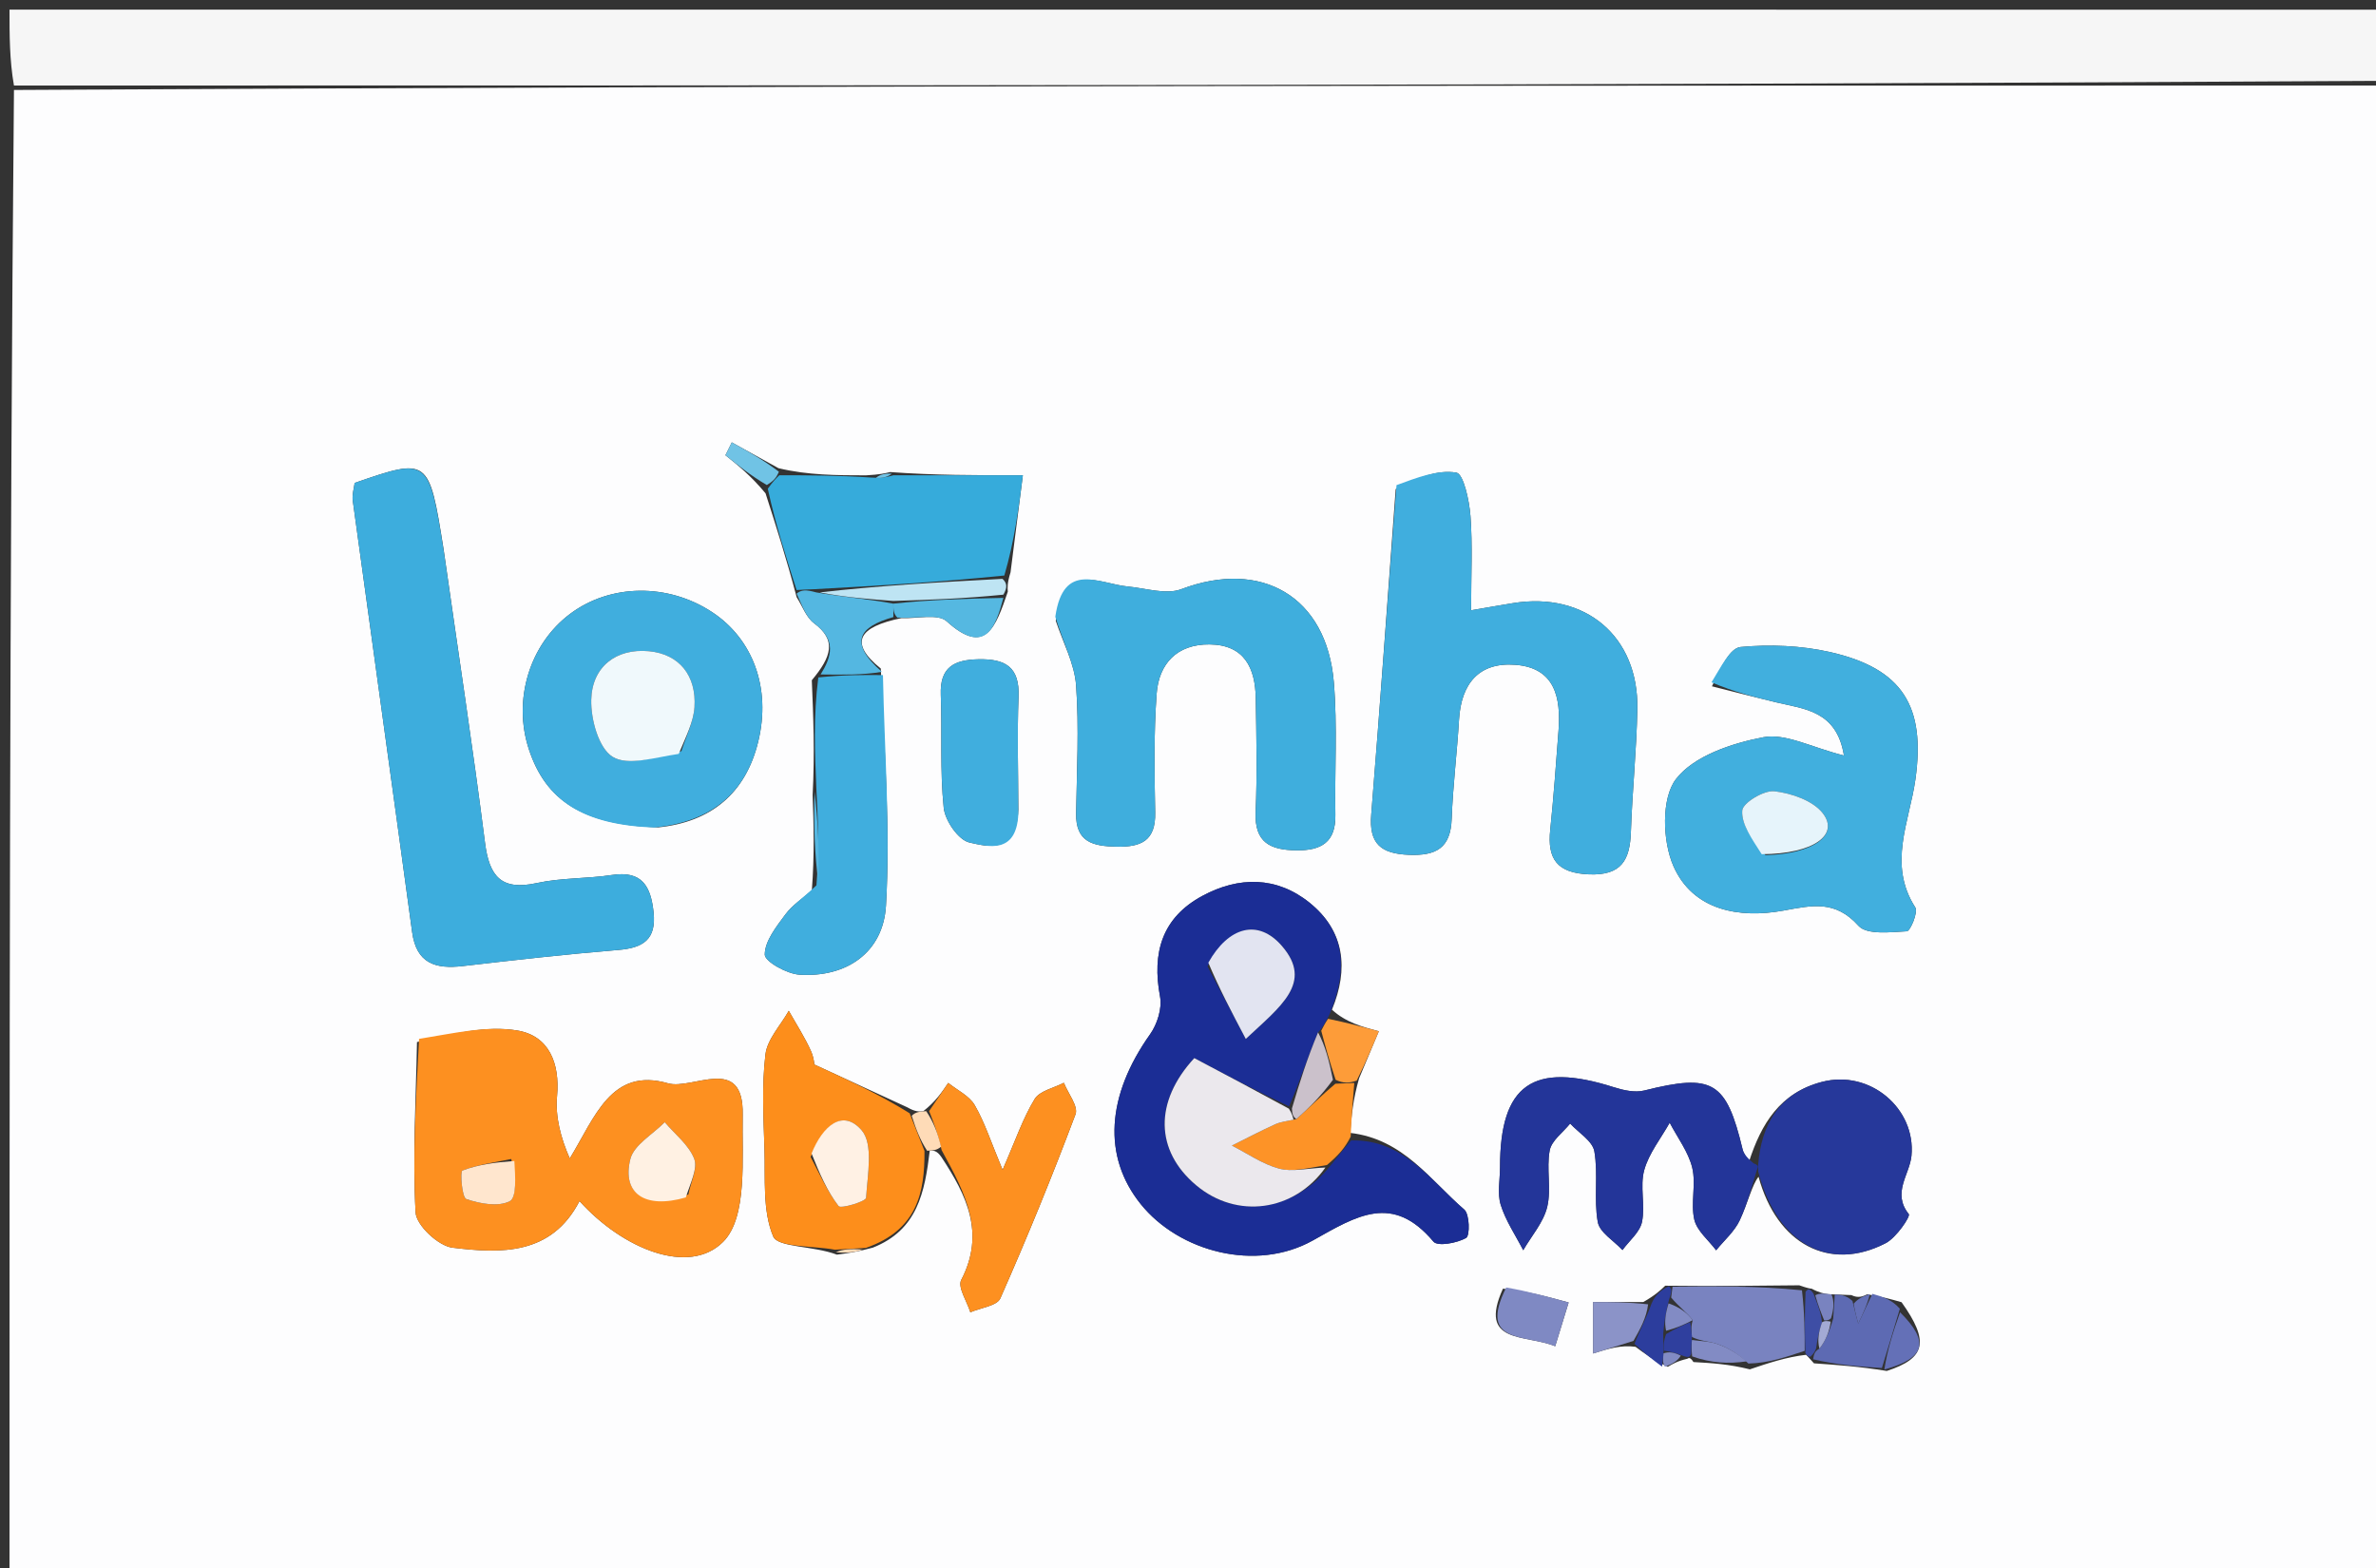 <svg version="1.1" id="Layer_1" xmlns="http://www.w3.org/2000/svg" xmlns:xlink="http://www.w3.org/1999/xlink" x="0px" y="0px"
	 width="100%" viewBox="0 0 250 165" enable-background="new 0 0 250 165" xml:space="preserve">
<rect x="0" y="0" width="250" height="165" fill="#333333" stroke="none"/>
<path fill="#FDFDFE" opacity="1" stroke="none" 
	d="
M251,9 
	C251,61.293 251,113.585 251,165.939 
	C167.772,165.939 84.544,165.939 1,165.939 
	C1,113.98 1,61.958 1.469,9.468 
	C84.958,9 167.979,9 251,9 
M177.535,142.982 
	C177.689,142.887 177.843,142.791 178.182,143.328 
	C180.031,143.432 181.879,143.536 184.115,144.095 
	C186.039,143.446 187.963,142.797 190.034,142.566 
	C190.034,142.566 190.355,142.873 190.863,143.463 
	C193.245,143.628 195.626,143.792 198.527,144.264 
	C202.608,142.935 203.042,141.177 200.082,137.033 
	C199.058,136.739 198.034,136.444 196.466,136.201 
	C195.996,136.419 195.527,136.637 194.801,136.283 
	C194.218,136.264 193.635,136.246 192.366,136.187 
	C191.914,136.12 191.461,136.053 190.616,135.606 
	C190.435,135.592 190.254,135.578 189.315,135.252 
	C184.87,135.302 180.426,135.353 175.214,135.295 
	C174.693,135.792 174.171,136.289 172.903,137.016 
	C171.174,137.016 169.445,137.016 167.623,137.016 
	C167.623,138.663 167.623,140.512 167.623,142.427 
	C169.244,141.921 170.557,141.512 172.092,141.724 
	C173.022,142.419 173.952,143.115 175.484,143.83 
	C175.987,143.528 176.49,143.226 177.535,142.982 
M106.04,62.268 
	C106.007,61.817 105.974,61.366 106.329,60.219 
	C106.757,56.849 107.185,53.478 107.624,50.014 
	C102.579,50.014 98.289,50.014 93.667,49.675 
	C93.116,49.809 92.565,49.942 91.105,50.021 
	C88.069,50.018 85.033,50.014 81.911,49.267 
	C80.274,48.361 78.636,47.456 76.999,46.55 
	C76.775,47.001 76.55,47.452 76.326,47.903 
	C77.666,48.978 79.006,50.053 80.549,51.911 
	C81.638,55.304 82.727,58.697 83.824,62.844 
	C84.421,63.772 84.823,64.961 85.652,65.58 
	C88.042,67.364 87.503,69.088 85.417,71.583 
	C85.576,75.376 85.736,79.17 85.505,83.659 
	C85.609,86.781 85.713,89.902 85.421,93.692 
	C84.481,94.524 83.373,95.232 82.642,96.219 
	C81.685,97.512 80.479,99.021 80.467,100.446 
	C80.461,101.175 82.786,102.479 84.12,102.565 
	C89.024,102.881 92.933,100.27 93.222,95.285 
	C93.69,87.237 93.065,79.125 92.676,70.351 
	C89.261,67.604 90.367,65.96 94.837,65.048 
	C96.463,65.121 98.681,64.539 99.61,65.38 
	C103.693,69.077 104.762,65.988 106.04,62.268 
M143.006,113.464 
	C143.697,111.815 144.389,110.167 145.08,108.518 
	C143.343,108.054 141.605,107.589 140.148,106.248 
	C141.924,101.948 141.502,97.975 137.774,94.979 
	C134.318,92.203 130.339,92.212 126.519,94.27 
	C122.274,96.557 121.188,100.25 122.059,104.875 
	C122.291,106.102 121.764,107.774 121.012,108.834 
	C116.427,115.295 115.994,121.688 120.022,126.702 
	C124.048,131.714 132.136,133.895 138.149,130.525 
	C142.761,127.94 146.521,125.535 150.827,130.658 
	C151.271,131.187 153.309,130.815 154.266,130.267 
	C154.675,130.033 154.638,127.771 154.07,127.283 
	C150.517,124.229 147.691,119.861 142.061,119.215 
	C142.206,117.463 142.351,115.712 143.006,113.464 
M97.143,116.932 
	C96.732,116.974 96.321,117.015 95.47,116.525 
	C92.515,115.163 89.56,113.802 85.63,111.992 
	C85.723,112.493 85.716,111.471 85.335,110.616 
	C84.678,109.144 83.787,107.777 82.994,106.366 
	C82.137,107.895 80.729,109.358 80.538,110.967 
	C80.148,114.238 80.33,117.59 80.437,120.904 
	C80.537,124.019 80.213,127.393 81.357,130.114 
	C81.847,131.28 85.581,131.083 88.058,132.025 
	C89.097,131.888 90.136,131.752 91.836,131.29 
	C96.531,129.434 97.301,125.483 97.829,121.08 
	C98.198,121.063 98.568,121.047 99.061,121.768 
	C101.686,125.755 103.699,129.768 101.139,134.688 
	C100.742,135.45 101.744,136.94 102.099,138.092 
	C103.184,137.618 104.902,137.422 105.255,136.624 
	C108.072,130.245 110.714,123.783 113.165,117.255 
	C113.478,116.421 112.381,115.058 111.938,113.941 
	C110.882,114.495 109.39,114.784 108.86,115.657 
	C107.619,117.698 106.841,120.019 105.491,123.104 
	C104.271,120.186 103.62,118.125 102.562,116.299 
	C101.989,115.31 100.725,114.722 99.773,113.953 
	C99.102,114.941 98.432,115.928 97.143,116.932 
M184.027,122.244 
	C183.798,121.811 183.467,121.402 183.355,120.94 
	C181.625,113.754 180.219,112.95 173.001,114.754 
	C172.014,115 170.799,114.724 169.782,114.4 
	C161.297,111.697 157.83,114.119 157.831,122.825 
	C157.831,124.154 157.527,125.577 157.904,126.789 
	C158.425,128.463 159.459,129.978 160.273,131.561 
	C161.148,130.047 162.407,128.626 162.798,126.996 
	C163.25,125.107 162.694,122.989 163.058,121.061 
	C163.255,120.019 164.459,119.167 165.209,118.23 
	C166.098,119.199 167.568,120.068 167.757,121.158 
	C168.176,123.583 167.684,126.166 168.114,128.587 
	C168.309,129.692 169.807,130.565 170.715,131.543 
	C171.431,130.56 172.552,129.659 172.771,128.576 
	C173.126,126.818 172.534,124.843 173.001,123.141 
	C173.489,121.363 174.757,119.8 175.684,118.143 
	C176.505,119.72 177.655,121.217 178.058,122.894 
	C178.474,124.623 177.872,126.594 178.271,128.331 
	C178.546,129.523 179.77,130.498 180.57,131.57 
	C181.418,130.522 182.506,129.586 183.06,128.4 
	C183.894,126.615 184.354,124.656 185.034,123.83 
	C186.955,130.913 192.475,133.88 198.41,130.82 
	C199.518,130.249 201.038,128.007 200.84,127.759 
	C199.047,125.519 200.933,123.612 201.123,121.619 
	C201.595,116.661 196.771,112.527 191.703,113.847 
	C187.266,115.003 185.319,118.268 184.027,122.244 
M146.853,51.465 
	C146.006,62.883 145.207,74.304 144.279,85.716 
	C144.029,88.796 145.301,89.836 148.243,89.953 
	C151.107,90.066 152.633,89.246 152.745,86.165 
	C152.87,82.685 153.311,79.217 153.516,75.739 
	C153.74,71.95 155.602,69.657 159.457,69.958 
	C163.632,70.283 164.246,73.434 163.985,76.896 
	C163.724,80.371 163.474,83.85 163.113,87.316 
	C162.79,90.409 163.848,91.871 167.187,92.008 
	C170.627,92.148 171.501,90.485 171.601,87.535 
	C171.748,83.219 172.2,78.911 172.279,74.595 
	C172.417,66.951 166.794,62.236 159.205,63.465 
	C157.83,63.688 156.459,63.933 154.787,64.22 
	C154.787,60.524 154.952,57.39 154.72,54.287 
	C154.598,52.662 153.986,49.859 153.236,49.734 
	C151.272,49.404 149.11,50.255 146.853,51.465 
M46.665,57.723 
	C45.136,48.153 45.102,48.127 37.314,50.818 
	C37.247,51.389 37.031,52.05 37.116,52.671 
	C39.185,67.807 41.31,82.936 43.363,98.074 
	C43.814,101.395 45.821,101.993 48.693,101.66 
	C54.138,101.028 59.587,100.415 65.049,99.965 
	C67.666,99.75 69.078,98.872 68.767,95.98 
	C68.475,93.264 67.561,91.594 64.398,92.073 
	C61.776,92.471 59.059,92.359 56.482,92.923 
	C52.732,93.744 51.482,92.22 51.033,88.684 
	C49.756,78.634 48.21,68.618 46.665,57.723 
M43.875,109.657 
	C43.763,115.635 43.403,121.626 43.728,127.58 
	C43.802,128.941 46.122,131.111 47.606,131.293 
	C52.726,131.92 58.026,132.096 60.974,126.388 
	C65.537,131.447 72.492,134.271 76.085,130.681 
	C78.675,128.093 78.059,121.898 78.144,117.299 
	C78.264,110.884 72.869,114.735 70.284,113.994 
	C64.303,112.279 62.607,117.559 59.95,121.905 
	C58.984,119.71 58.418,117.494 58.612,115.347 
	C58.931,111.83 57.728,108.982 54.426,108.438 
	C51.172,107.903 47.691,108.746 43.875,109.657 
M180.13,72.221 
	C182.372,72.783 184.609,73.362 186.856,73.9 
	C189.83,74.613 193.253,74.762 194.02,79.504 
	C190.592,78.646 187.873,77.131 185.53,77.579 
	C182.218,78.212 178.207,79.548 176.335,81.992 
	C174.789,84.011 174.921,88.511 176.075,91.136 
	C178.13,95.808 182.998,96.672 187.636,95.823 
	C190.688,95.265 193.095,94.69 195.549,97.421 
	C196.425,98.395 198.907,98.094 200.635,97.999 
	C201.006,97.978 201.838,95.978 201.525,95.49 
	C198.604,90.952 200.908,86.476 201.536,82.03 
	C202.624,74.333 200.2,70.342 192.53,68.61 
	C189.501,67.926 186.243,67.796 183.151,68.082 
	C182.021,68.186 181.069,70.224 180.13,72.221 
M111.085,65.321 
	C111.833,67.586 113.06,69.817 113.225,72.125 
	C113.546,76.596 113.3,81.111 113.227,85.607 
	C113.179,88.631 115.014,89.044 117.482,89.096 
	C120.093,89.151 121.605,88.465 121.547,85.506 
	C121.466,81.346 121.398,77.168 121.698,73.025 
	C121.929,69.829 123.851,67.779 127.266,67.812 
	C130.929,67.847 132.078,70.29 132.13,73.475 
	C132.196,77.47 132.285,81.474 132.117,85.463 
	C131.982,88.683 133.681,89.451 136.422,89.481 
	C139.03,89.509 140.555,88.621 140.506,85.758 
	C140.427,81.097 140.732,76.41 140.343,71.778 
	C139.584,62.75 132.706,58.809 124.296,61.996 
	C122.686,62.606 120.554,61.893 118.67,61.717 
	C115.662,61.435 111.89,58.952 111.085,65.321 
M69.251,87.067 
	C74.853,86.496 78.461,83.461 79.78,78.038 
	C81.158,72.371 79.192,67.225 74.933,64.416 
	C70.282,61.349 64.222,61.421 59.987,64.594 
	C55.715,67.795 53.933,73.657 55.651,78.86 
	C57.437,84.27 61.35,86.797 69.251,87.067 
M107.15,85.21 
	C107.143,81.245 107.013,77.274 107.17,73.314 
	C107.295,70.164 105.765,69.317 102.943,69.375 
	C100.353,69.428 98.88,70.239 98.989,73.118 
	C99.14,77.08 98.89,81.072 99.297,85.001 
	C99.438,86.359 100.846,88.4 102.002,88.657 
	C103.908,89.08 106.946,89.957 107.15,85.21 
M158.138,135.605 
	C155.473,141.489 160.498,140.37 163.638,141.665 
	C164.163,139.955 164.606,138.51 165.051,137.059 
	C162.601,136.39 160.714,135.874 158.138,135.605 
z"/>
<path fill="#F6F6F6" opacity="1" stroke="none" 
	d="
M251,8.505 
	C167.979,9 84.958,9 1.469,9 
	C1,6.338 1,3.676 1,1.013 
	C84.333,1.012 167.667,1.012 251,1.018 
	C251,3.352 251,5.682 251,8.505 
z"/>
<path fill="#40AEDE" opacity="1" stroke="none" 
	d="
M146.94,51.05 
	C149.11,50.255 151.272,49.404 153.236,49.734 
	C153.986,49.859 154.598,52.662 154.72,54.287 
	C154.952,57.39 154.787,60.524 154.787,64.22 
	C156.459,63.933 157.83,63.688 159.205,63.465 
	C166.794,62.236 172.417,66.951 172.279,74.595 
	C172.2,78.911 171.748,83.219 171.601,87.535 
	C171.501,90.485 170.627,92.148 167.187,92.008 
	C163.848,91.871 162.79,90.409 163.113,87.316 
	C163.474,83.85 163.724,80.371 163.985,76.896 
	C164.246,73.434 163.632,70.283 159.457,69.958 
	C155.602,69.657 153.74,71.95 153.516,75.739 
	C153.311,79.217 152.87,82.685 152.745,86.165 
	C152.633,89.246 151.107,90.066 148.243,89.953 
	C145.301,89.836 144.029,88.796 144.279,85.716 
	C145.207,74.304 146.006,62.883 146.94,51.05 
z"/>
<path fill="#3DADDD" opacity="1" stroke="none" 
	d="
M46.718,58.156 
	C48.21,68.618 49.756,78.634 51.033,88.684 
	C51.482,92.22 52.732,93.744 56.482,92.923 
	C59.059,92.359 61.776,92.471 64.398,92.073 
	C67.561,91.594 68.475,93.264 68.767,95.98 
	C69.078,98.872 67.666,99.75 65.049,99.965 
	C59.587,100.415 54.138,101.028 48.693,101.66 
	C45.821,101.993 43.814,101.395 43.363,98.074 
	C41.31,82.936 39.185,67.807 37.116,52.671 
	C37.031,52.05 37.247,51.389 37.314,50.818 
	C45.102,48.127 45.136,48.153 46.718,58.156 
z"/>
<path fill="#1B2D95" opacity="1" stroke="none" 
	d="
M142.171,120.009 
	C147.691,119.861 150.517,124.229 154.07,127.283 
	C154.638,127.771 154.675,130.033 154.266,130.267 
	C153.309,130.815 151.271,131.187 150.827,130.658 
	C146.521,125.535 142.761,127.94 138.149,130.525 
	C132.136,133.895 124.048,131.714 120.022,126.702 
	C115.994,121.688 116.427,115.295 121.012,108.834 
	C121.764,107.774 122.291,106.102 122.059,104.875 
	C121.188,100.25 122.274,96.557 126.519,94.27 
	C130.339,92.212 134.318,92.203 137.774,94.979 
	C141.502,97.975 141.924,101.948 139.879,106.769 
	C139.413,107.683 139.216,108.075 138.686,108.637 
	C137.552,111.339 136.751,113.87 135.633,116.426 
	C132.092,114.745 128.868,113.04 125.662,111.345 
	C121.431,115.929 121.525,121.077 125.852,124.719 
	C130.129,128.318 136.164,127.507 140.057,122.572 
	C140.867,121.544 141.519,120.777 142.171,120.009 
M127.048,101.685 
	C128.304,104.065 129.56,106.445 131.08,109.326 
	C134.712,105.914 138.24,103.412 134.874,99.536 
	C132.361,96.641 129.258,97.528 127.048,101.685 
z"/>
<path fill="#FD9020" opacity="1" stroke="none" 
	d="
M44.092,109.321 
	C47.691,108.746 51.172,107.903 54.426,108.438 
	C57.728,108.982 58.931,111.83 58.612,115.347 
	C58.418,117.494 58.984,119.71 59.95,121.905 
	C62.607,117.559 64.303,112.279 70.284,113.994 
	C72.869,114.735 78.264,110.884 78.144,117.299 
	C78.059,121.898 78.675,128.093 76.085,130.681 
	C72.492,134.271 65.537,131.447 60.974,126.388 
	C58.026,132.096 52.726,131.92 47.606,131.293 
	C46.122,131.111 43.802,128.941 43.728,127.58 
	C43.403,121.626 43.763,115.635 44.092,109.321 
M72.428,125.695 
	C72.672,124.418 73.439,122.932 73.033,121.914 
	C72.452,120.46 71.013,119.348 69.941,118.09 
	C68.687,119.372 66.698,120.472 66.324,121.974 
	C65.426,125.58 67.827,127.261 72.428,125.695 
M53.794,121.962 
	C52.061,122.321 50.277,122.551 48.648,123.18 
	C48.402,123.275 48.604,126.021 49.064,126.177 
	C50.5,126.667 52.425,127.023 53.634,126.403 
	C54.395,126.013 54.211,123.781 53.794,121.962 
z"/>
<path fill="#41AFDE" opacity="1" stroke="none" 
	d="
M180.083,71.8 
	C181.069,70.224 182.021,68.186 183.151,68.082 
	C186.243,67.796 189.501,67.926 192.53,68.61 
	C200.2,70.342 202.624,74.333 201.536,82.03 
	C200.908,86.476 198.604,90.952 201.525,95.49 
	C201.838,95.978 201.006,97.978 200.635,97.999 
	C198.907,98.094 196.425,98.395 195.549,97.421 
	C193.095,94.69 190.688,95.265 187.636,95.823 
	C182.998,96.672 178.13,95.808 176.075,91.136 
	C174.921,88.511 174.789,84.011 176.335,81.992 
	C178.207,79.548 182.218,78.212 185.53,77.579 
	C187.873,77.131 190.592,78.646 194.02,79.504 
	C193.253,74.762 189.83,74.613 186.856,73.9 
	C184.609,73.362 182.372,72.783 180.083,71.8 
M185.763,89.987 
	C190.839,89.856 193.559,87.85 191.792,85.579 
	C190.756,84.246 188.502,83.473 186.701,83.264 
	C185.597,83.136 183.378,84.48 183.317,85.288 
	C183.208,86.738 184.348,88.282 185.763,89.987 
z"/>
<path fill="#3FAEDD" opacity="1" stroke="none" 
	d="
M111.038,64.904 
	C111.89,58.952 115.662,61.435 118.67,61.717 
	C120.554,61.893 122.686,62.606 124.296,61.996 
	C132.706,58.809 139.584,62.75 140.343,71.778 
	C140.732,76.41 140.427,81.097 140.506,85.758 
	C140.555,88.621 139.03,89.509 136.422,89.481 
	C133.681,89.451 131.982,88.683 132.117,85.463 
	C132.285,81.474 132.196,77.47 132.13,73.475 
	C132.078,70.29 130.929,67.847 127.266,67.812 
	C123.851,67.779 121.929,69.829 121.698,73.025 
	C121.398,77.168 121.466,81.346 121.547,85.506 
	C121.605,88.465 120.093,89.151 117.482,89.096 
	C115.014,89.044 113.179,88.631 113.227,85.607 
	C113.3,81.111 113.546,76.596 113.225,72.125 
	C113.06,69.817 111.833,67.586 111.038,64.904 
z"/>
<path fill="#40AEDE" opacity="1" stroke="none" 
	d="
M68.826,87.081 
	C61.35,86.797 57.437,84.27 55.651,78.86 
	C53.933,73.657 55.715,67.795 59.987,64.594 
	C64.222,61.421 70.282,61.349 74.933,64.416 
	C79.192,67.225 81.158,72.371 79.78,78.038 
	C78.461,83.461 74.853,86.496 68.826,87.081 
M71.697,79.044 
	C72.178,77.5 72.973,75.976 73.073,74.409 
	C73.283,71.117 71.498,68.828 68.269,68.527 
	C64.841,68.207 62.287,70.151 62.21,73.652 
	C62.166,75.712 62.984,78.719 64.452,79.634 
	C66.054,80.632 68.856,79.706 71.697,79.044 
z"/>
<path fill="#233599" opacity="1" stroke="none" 
	d="
M184.973,122.77 
	C184.354,124.656 183.894,126.615 183.06,128.4 
	C182.506,129.586 181.418,130.522 180.57,131.57 
	C179.77,130.498 178.546,129.523 178.271,128.331 
	C177.872,126.594 178.474,124.623 178.058,122.894 
	C177.655,121.217 176.505,119.72 175.684,118.143 
	C174.757,119.8 173.489,121.363 173.001,123.141 
	C172.534,124.843 173.126,126.818 172.771,128.576 
	C172.552,129.659 171.431,130.56 170.715,131.543 
	C169.807,130.565 168.309,129.692 168.114,128.587 
	C167.684,126.166 168.176,123.583 167.757,121.158 
	C167.568,120.068 166.098,119.199 165.209,118.23 
	C164.459,119.167 163.255,120.019 163.058,121.061 
	C162.694,122.989 163.25,125.107 162.798,126.996 
	C162.407,128.626 161.148,130.047 160.273,131.561 
	C159.459,129.978 158.425,128.463 157.904,126.789 
	C157.527,125.577 157.831,124.154 157.831,122.825 
	C157.83,114.119 161.297,111.697 169.782,114.4 
	C170.799,114.724 172.014,115 173.001,114.754 
	C180.219,112.95 181.625,113.754 183.355,120.94 
	C183.467,121.402 183.798,121.811 184.505,122.414 
	C184.984,122.583 184.973,122.77 184.973,122.77 
z"/>
<path fill="#36ABDB" opacity="1" stroke="none" 
	d="
M83.816,62.091 
	C82.727,58.697 81.638,55.304 80.785,51.431 
	C81.346,50.638 81.672,50.325 81.997,50.011 
	C85.033,50.014 88.069,50.018 91.712,50.255 
	C92.879,50.331 93.438,50.172 93.998,50.014 
	C98.289,50.014 102.579,50.014 107.624,50.014 
	C107.185,53.478 106.757,56.849 105.674,60.562 
	C98.682,61.271 92.346,61.637 85.643,62.003 
	C84.79,62.032 84.303,62.061 83.816,62.091 
z"/>
<path fill="#40AEDE" opacity="1" stroke="none" 
	d="
M92.902,71.04 
	C93.065,79.125 93.69,87.237 93.222,95.285 
	C92.933,100.27 89.024,102.881 84.12,102.565 
	C82.786,102.479 80.461,101.175 80.467,100.446 
	C80.479,99.021 81.685,97.512 82.642,96.219 
	C83.373,95.232 84.481,94.524 85.903,93.164 
	C86.222,89.411 86.059,86.187 85.895,82.963 
	C85.736,79.17 85.576,75.376 86.102,71.286 
	C88.826,71.006 90.864,71.023 92.902,71.04 
z"/>
<path fill="#FD8E1B" opacity="1" stroke="none" 
	d="
M87.841,131.505 
	C85.581,131.083 81.847,131.28 81.357,130.114 
	C80.213,127.393 80.537,124.019 80.437,120.904 
	C80.33,117.59 80.148,114.238 80.538,110.967 
	C80.729,109.358 82.137,107.895 82.994,106.366 
	C83.787,107.777 84.678,109.144 85.335,110.616 
	C85.716,111.471 85.723,112.493 85.63,111.992 
	C89.56,113.802 92.515,115.163 95.712,117.148 
	C96.394,118.883 96.833,119.994 97.273,121.105 
	C97.301,125.483 96.531,129.434 91.101,131.319 
	C89.524,131.4 88.682,131.452 87.841,131.505 
M85.297,121.753 
	C86.238,123.505 87.04,125.363 88.237,126.917 
	C88.475,127.226 91.106,126.428 91.129,126.048 
	C91.276,123.63 91.92,120.391 90.656,118.933 
	C88.652,116.621 86.547,118.514 85.297,121.753 
z"/>
<path fill="#26389A" opacity="1" stroke="none" 
	d="
M185.004,123.3 
	C184.973,122.77 184.984,122.583 184.986,122.622 
	C185.319,118.268 187.266,115.003 191.703,113.847 
	C196.771,112.527 201.595,116.661 201.123,121.619 
	C200.933,123.612 199.047,125.519 200.84,127.759 
	C201.038,128.007 199.518,130.249 198.41,130.82 
	C192.475,133.88 186.955,130.913 185.004,123.3 
z"/>
<path fill="#FD9020" opacity="1" stroke="none" 
	d="
M97.762,116.916 
	C98.432,115.928 99.102,114.941 99.773,113.953 
	C100.725,114.722 101.989,115.31 102.562,116.299 
	C103.62,118.125 104.271,120.186 105.491,123.104 
	C106.841,120.019 107.619,117.698 108.86,115.657 
	C109.39,114.784 110.882,114.495 111.938,113.941 
	C112.381,115.058 113.478,116.421 113.165,117.255 
	C110.714,123.783 108.072,130.245 105.255,136.624 
	C104.902,137.422 103.184,137.618 102.099,138.092 
	C101.744,136.94 100.742,135.45 101.139,134.688 
	C103.699,129.768 101.686,125.755 99.079,121.036 
	C98.651,119.174 98.207,118.045 97.762,116.916 
z"/>
<path fill="#40AEDE" opacity="1" stroke="none" 
	d="
M107.145,85.67 
	C106.946,89.957 103.908,89.08 102.002,88.657 
	C100.846,88.4 99.438,86.359 99.297,85.001 
	C98.89,81.072 99.14,77.08 98.989,73.118 
	C98.88,70.239 100.353,69.428 102.943,69.375 
	C105.765,69.317 107.295,70.164 107.17,73.314 
	C107.013,77.274 107.143,81.245 107.145,85.67 
z"/>
<path fill="#7983C0" opacity="1" stroke="none" 
	d="
M189.887,142.147 
	C187.963,142.797 186.039,143.446 183.968,143.484 
	C182.763,142.374 181.737,141.783 180.637,141.408 
	C179.816,141.129 178.899,141.129 178.022,140.689 
	C177.964,139.959 177.908,139.544 178.109,138.923 
	C177.509,138.118 176.652,137.519 175.839,136.541 
	C175.917,135.909 175.95,135.656 175.982,135.403 
	C180.426,135.353 184.87,135.302 189.6,135.777 
	C189.886,138.251 189.886,140.199 189.887,142.147 
z"/>
<path fill="#FD9327" opacity="1" stroke="none" 
	d="
M142.116,119.612 
	C141.519,120.777 140.867,121.544 139.62,122.596 
	C137.528,122.938 135.936,123.34 134.556,122.964 
	C132.82,122.492 131.258,121.383 129.621,120.549 
	C131.139,119.794 132.64,119.003 134.183,118.304 
	C134.774,118.036 135.46,117.978 136.405,117.754 
	C137.878,116.468 139.048,115.254 140.504,114.04 
	C141.358,114.014 141.927,113.987 142.496,113.96 
	C142.351,115.712 142.206,117.463 142.116,119.612 
z"/>
<path fill="#54B7E1" opacity="1" stroke="none" 
	d="
M92.789,70.696 
	C90.864,71.023 88.826,71.006 86.347,70.973 
	C87.503,69.088 88.042,67.364 85.652,65.58 
	C84.823,64.961 84.421,63.772 83.82,62.467 
	C84.303,62.061 84.79,62.032 85.881,62.337 
	C88.989,62.86 91.492,63.049 93.997,63.52 
	C93.999,64.18 93.999,64.557 94,64.934 
	C90.367,65.96 89.261,67.604 92.789,70.696 
z"/>
<path fill="#5D6AB3" opacity="1" stroke="none" 
	d="
M197.01,136.15 
	C198.034,136.444 199.058,136.739 199.899,137.721 
	C199.147,140.259 198.577,142.108 198.008,143.957 
	C195.626,143.792 193.245,143.628 190.771,143.035 
	C190.869,142.395 191.006,142.153 191.438,141.918 
	C192.141,141.014 192.495,140.073 192.885,138.769 
	C192.965,137.68 193.009,136.954 193.053,136.227 
	C193.635,136.246 194.218,136.264 194.914,136.896 
	C195.193,138.098 195.359,138.686 195.524,139.275 
	C196.019,138.233 196.514,137.191 197.01,136.15 
z"/>
<path fill="#7F89C3" opacity="1" stroke="none" 
	d="
M158.482,135.482 
	C160.714,135.874 162.601,136.39 165.051,137.059 
	C164.606,138.51 164.163,139.955 163.638,141.665 
	C160.498,140.37 155.473,141.489 158.482,135.482 
z"/>
<path fill="#FD9C39" opacity="1" stroke="none" 
	d="
M142.751,113.712 
	C141.927,113.987 141.358,114.014 140.536,113.628 
	C139.861,111.632 139.44,110.049 139.019,108.466 
	C139.216,108.075 139.413,107.683 139.739,107.208 
	C141.605,107.589 143.343,108.054 145.08,108.518 
	C144.389,110.167 143.697,111.815 142.751,113.712 
z"/>
<path fill="#BEE4F3" opacity="1" stroke="none" 
	d="
M93.996,63.238 
	C91.492,63.049 88.989,62.86 86.247,62.338 
	C92.346,61.637 98.682,61.271 105.48,60.91 
	C105.974,61.366 106.007,61.817 105.576,62.575 
	C101.406,63.001 97.701,63.12 93.996,63.238 
z"/>
<path fill="#8B93C8" opacity="1" stroke="none" 
	d="
M171.871,141.102 
	C170.557,141.512 169.244,141.921 167.623,142.427 
	C167.623,140.512 167.623,138.663 167.623,137.016 
	C169.445,137.016 171.174,137.016 173.413,137.252 
	C173.239,138.693 172.555,139.897 171.871,141.102 
z"/>
<path fill="#55B8E1" opacity="1" stroke="none" 
	d="
M93.997,63.52 
	C97.701,63.12 101.406,63.001 105.575,62.915 
	C104.762,65.988 103.693,69.077 99.61,65.38 
	C98.681,64.539 96.463,65.121 94.418,64.991 
	C93.999,64.557 93.999,64.18 93.997,63.52 
z"/>
<path fill="#6470B7" opacity="1" stroke="none" 
	d="
M198.268,144.111 
	C198.577,142.108 199.147,140.259 199.922,138.091 
	C203.042,141.177 202.608,142.935 198.268,144.111 
z"/>
<path fill="#54B7E1" opacity="1" stroke="none" 
	d="
M85.7,83.311 
	C86.059,86.187 86.222,89.411 86.102,92.829 
	C85.713,89.902 85.609,86.781 85.7,83.311 
z"/>
<path fill="#70C3E5" opacity="1" stroke="none" 
	d="
M81.954,49.639 
	C81.672,50.325 81.346,50.638 80.683,51.04 
	C79.006,50.053 77.666,48.978 76.326,47.903 
	C76.55,47.452 76.775,47.001 76.999,46.55 
	C78.636,47.456 80.274,48.361 81.954,49.639 
z"/>
<path fill="#2C3D9D" opacity="1" stroke="none" 
	d="
M171.982,141.413 
	C172.555,139.897 173.239,138.693 173.787,137.137 
	C174.171,136.289 174.693,135.792 175.598,135.349 
	C175.95,135.656 175.917,135.909 175.61,136.777 
	C175.223,138.263 175.111,139.133 175,140.358 
	C175.019,141.184 175.037,141.655 175.034,142.409 
	C174.969,143.064 174.925,143.437 174.881,143.81 
	C173.952,143.115 173.022,142.419 171.982,141.413 
z"/>
<path fill="#828BC4" opacity="1" stroke="none" 
	d="
M178.025,141.004 
	C178.899,141.129 179.816,141.129 180.637,141.408 
	C181.737,141.783 182.763,142.374 183.774,143.256 
	C181.879,143.536 180.031,143.432 178.042,142.732 
	C177.943,141.759 177.984,141.381 178.025,141.004 
z"/>
<path fill="#3E4EA5" opacity="1" stroke="none" 
	d="
M191.09,141.881 
	C191.006,142.153 190.869,142.395 190.517,142.74 
	C190.355,142.873 190.034,142.566 189.961,142.357 
	C189.886,140.199 189.886,138.251 189.979,135.934 
	C190.254,135.578 190.435,135.592 190.804,136.11 
	C191.306,137.391 191.621,138.166 191.701,139.163 
	C191.341,140.217 191.215,141.049 191.09,141.881 
z"/>
<path fill="#FEDBB7" opacity="1" stroke="none" 
	d="
M97.453,116.924 
	C98.207,118.045 98.651,119.174 99.017,120.667 
	C98.568,121.047 98.198,121.063 97.551,121.093 
	C96.833,119.994 96.394,118.883 95.932,117.414 
	C96.321,117.015 96.732,116.974 97.453,116.924 
z"/>
<path fill="#2F3F9E" opacity="1" stroke="none" 
	d="
M178.022,140.689 
	C177.984,141.381 177.943,141.759 177.95,142.416 
	C177.843,142.791 177.689,142.887 177.124,142.686 
	C176.161,142.302 175.608,142.214 175.055,142.127 
	C175.037,141.655 175.019,141.184 175.306,140.389 
	C176.358,139.754 177.105,139.442 177.852,139.129 
	C177.908,139.544 177.964,139.959 178.022,140.689 
z"/>
<path fill="#6470B7" opacity="1" stroke="none" 
	d="
M196.738,136.176 
	C196.514,137.191 196.019,138.233 195.524,139.275 
	C195.359,138.686 195.193,138.098 195.042,137.183 
	C195.527,136.637 195.996,136.419 196.738,136.176 
z"/>
<path fill="#FEDBB7" opacity="1" stroke="none" 
	d="
M87.949,131.765 
	C88.682,131.452 89.524,131.4 90.77,131.482 
	C90.136,131.752 89.097,131.888 87.949,131.765 
z"/>
<path fill="#7983C0" opacity="1" stroke="none" 
	d="
M191.936,138.941 
	C191.621,138.166 191.306,137.391 191,136.3 
	C191.461,136.053 191.914,136.12 192.709,136.207 
	C193.009,136.954 192.965,137.68 192.659,138.713 
	C192.397,139.019 191.936,138.941 191.936,138.941 
z"/>
<path fill="#70C3E5" opacity="1" stroke="none" 
	d="
M93.833,49.845 
	C93.438,50.172 92.879,50.331 92.166,50.283 
	C92.565,49.942 93.116,49.809 93.833,49.845 
z"/>
<path fill="#828BC4" opacity="1" stroke="none" 
	d="
M175.034,142.409 
	C175.608,142.214 176.161,142.302 176.853,142.656 
	C176.49,143.226 175.987,143.528 175.182,143.82 
	C174.925,143.437 174.969,143.064 175.034,142.409 
z"/>
<path fill="#EBE8ED" opacity="1" stroke="none" 
	d="
M136.103,117.825 
	C135.46,117.978 134.774,118.036 134.183,118.304 
	C132.64,119.003 131.139,119.794 129.621,120.549 
	C131.258,121.383 132.82,122.492 134.556,122.964 
	C135.936,123.34 137.528,122.938 139.461,122.857 
	C136.164,127.507 130.129,128.318 125.852,124.719 
	C121.525,121.077 121.431,115.929 125.662,111.345 
	C128.868,113.04 132.092,114.745 135.618,116.666 
	C135.961,117.201 136.022,117.515 136.103,117.825 
z"/>
<path fill="#E2E4F1" opacity="1" stroke="none" 
	d="
M127.138,101.306 
	C129.258,97.528 132.361,96.641 134.874,99.536 
	C138.24,103.412 134.712,105.914 131.08,109.326 
	C129.56,106.445 128.304,104.065 127.138,101.306 
z"/>
<path fill="#CBC1CB" opacity="1" stroke="none" 
	d="
M136.405,117.754 
	C136.022,117.515 135.961,117.201 135.935,116.642 
	C136.751,113.87 137.552,111.339 138.686,108.637 
	C139.44,110.049 139.861,111.632 140.25,113.628 
	C139.048,115.254 137.878,116.468 136.405,117.754 
z"/>
<path fill="#FFF1E3" opacity="1" stroke="none" 
	d="
M72.161,126.005 
	C67.827,127.261 65.426,125.58 66.324,121.974 
	C66.698,120.472 68.687,119.372 69.941,118.09 
	C71.013,119.348 72.452,120.46 73.033,121.914 
	C73.439,122.932 72.672,124.418 72.161,126.005 
z"/>
<path fill="#FFE6CE" opacity="1" stroke="none" 
	d="
M54.122,122.169 
	C54.211,123.781 54.395,126.013 53.634,126.403 
	C52.425,127.023 50.5,126.667 49.064,126.177 
	C48.604,126.021 48.402,123.275 48.648,123.18 
	C50.277,122.551 52.061,122.321 54.122,122.169 
z"/>
<path fill="#E6F4FB" opacity="1" stroke="none" 
	d="
M185.365,89.887 
	C184.348,88.282 183.208,86.738 183.317,85.288 
	C183.378,84.48 185.597,83.136 186.701,83.264 
	C188.502,83.473 190.756,84.246 191.792,85.579 
	C193.559,87.85 190.839,89.856 185.365,89.887 
z"/>
<path fill="#F0F9FC" opacity="1" stroke="none" 
	d="
M71.416,79.331 
	C68.856,79.706 66.054,80.632 64.452,79.634 
	C62.984,78.719 62.166,75.712 62.21,73.652 
	C62.287,70.151 64.841,68.207 68.269,68.527 
	C71.498,68.828 73.283,71.117 73.073,74.409 
	C72.973,75.976 72.178,77.5 71.416,79.331 
z"/>
<path fill="#FFF1E4" opacity="1" stroke="none" 
	d="
M85.391,121.381 
	C86.547,118.514 88.652,116.621 90.656,118.933 
	C91.92,120.391 91.276,123.63 91.129,126.048 
	C91.106,126.428 88.475,127.226 88.237,126.917 
	C87.04,125.363 86.238,123.505 85.391,121.381 
z"/>
<path fill="#828BC4" opacity="1" stroke="none" 
	d="
M178.109,138.923 
	C177.105,139.442 176.358,139.754 175.305,140.035 
	C175.111,139.133 175.223,138.263 175.564,137.156 
	C176.652,137.519 177.509,138.118 178.109,138.923 
z"/>
<path fill="#A3AAD4" opacity="1" stroke="none" 
	d="
M191.701,139.163 
	C191.936,138.941 192.397,139.019 192.623,139.075 
	C192.495,140.073 192.141,141.014 191.438,141.918 
	C191.215,141.049 191.341,140.217 191.701,139.163 
z"/>
</svg>